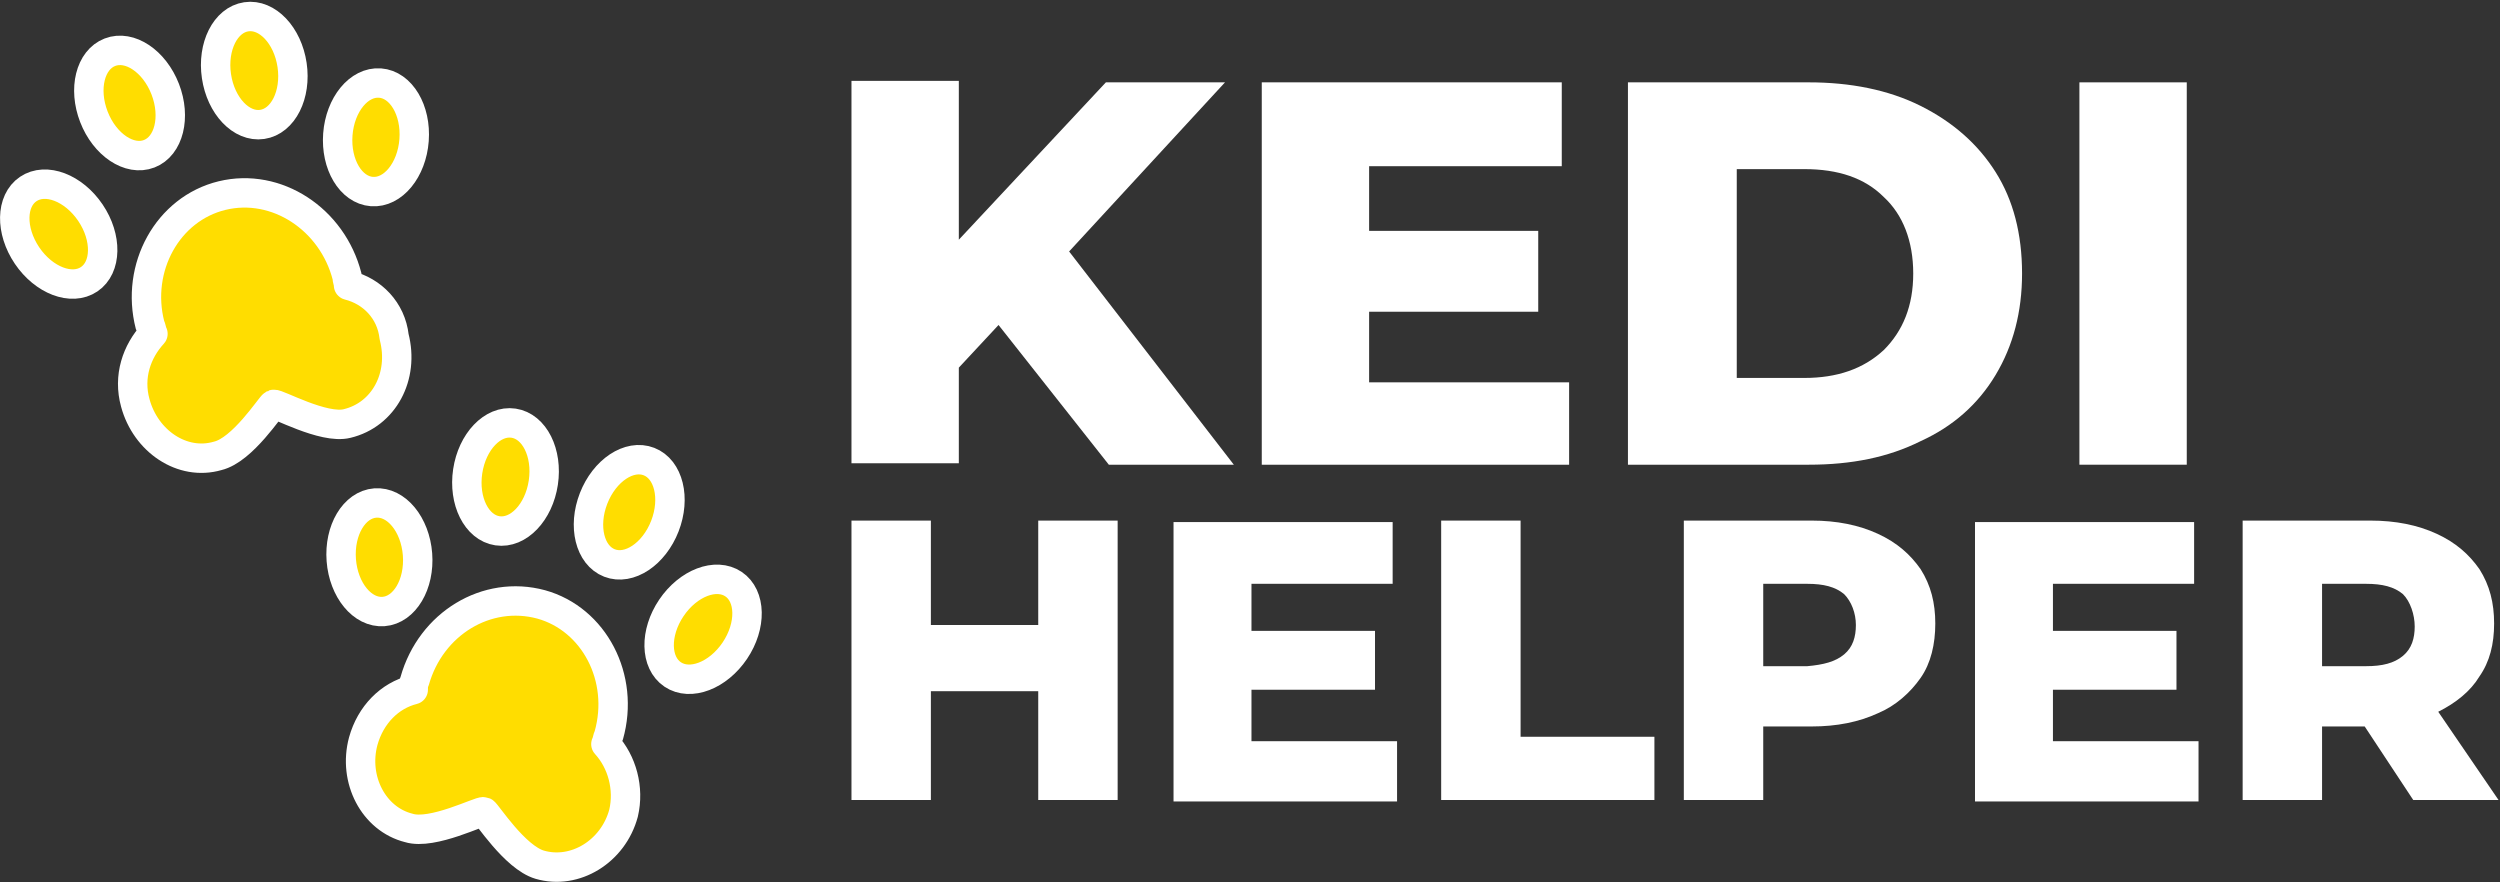 <?xml version="1.0" encoding="utf-8"?>
<!-- Generator: Adobe Illustrator 27.9.0, SVG Export Plug-In . SVG Version: 6.00 Build 0)  -->
<svg version="1.1" id="emoji" xmlns="http://www.w3.org/2000/svg" xmlns:xlink="http://www.w3.org/1999/xlink" x="0px" y="0px"
	 viewBox="0 0 170 60" style="enable-background:new 0 0 170 60;" xml:space="preserve">
<rect x="0" y="0" width="170" height="60" fill="#333333" stroke="none"/>
<style type="text/css">
	.st0{fill:#FFDD00;}
	.st1{fill:none;stroke:#FFFFFF;stroke-width:2;stroke-linecap:round;stroke-linejoin:round;stroke-miterlimit:111.111;}
	.st2{fill:none;stroke:#FFFFFF;stroke-width:2;stroke-linecap:round;stroke-linejoin:round;stroke-miterlimit:111.113;}
	.st3{fill:none;stroke:#FFFFFF;stroke-width:2;stroke-linecap:round;stroke-linejoin:round;stroke-miterlimit:111.109;}
	.st4{fill:none;stroke:#FFFFFF;stroke-width:2;stroke-linecap:round;stroke-linejoin:round;stroke-miterlimit:111.111;}
	.st5{fill:none;stroke:#FFFFFF;stroke-width:2;stroke-linecap:round;stroke-linejoin:round;stroke-miterlimit:111.11;}
	.st6{fill:none;stroke:#FFFFFF;stroke-width:2;stroke-linecap:round;stroke-linejoin:round;stroke-miterlimit:111.116;}
	.st7{fill:none;stroke:#FFFFFF;stroke-width:2;stroke-linecap:round;stroke-linejoin:round;stroke-miterlimit:111.113;}
	.st8{fill:none;stroke:#FFFFFF;stroke-width:2;stroke-linecap:round;stroke-linejoin:round;stroke-miterlimit:111.117;}
	.st9{fill:none;stroke:#FFFFFF;stroke-width:2;stroke-linecap:round;stroke-linejoin:round;stroke-miterlimit:111.112;}
	.st10{fill:#FFFFFF;}
</style>
<g id="SVGRepo_bgCarrier">
</g>
<g id="SVGRepo_tracerCarrier">
</g>
<g id="color">
	<path class="st0" d="M1.2,13.1c0,0-0.4,2.7-0.2,3.1C1.3,16.6,3.3,19,3.7,19s2.5,0.2,2.5,0.2l1.4-2.8l-1.6-2.8l-3-1.2L1.2,13.1z"/>
	<polygon class="st0" points="6.1,5.2 5.9,7.9 8,10.2 10.2,10.2 11.3,8.6 10.8,5.7 8.6,3.2 	"/>
	<path class="st0" d="M16.2,2l-1.9,2.5l1.1,2.1l1.1,1.3L18.9,8l0.7-2.1l-0.2-2.7c0,0-0.7-1.1-1.1-1.1C18,2,16.2,2,16.2,2z"/>
	<path class="st0" d="M24.2,5.5l-1,3c0,0,0.2,3.2,0.4,3.4c0.2,0.2,2.6,1.2,2.6,1.2l1.6-2.3l0.3-3.5l-1.7-1.8L24.2,5.5z"/>
	<path class="st0" d="M11.7,15.2c-0.1,0.2-1.6,3.5-1.6,3.5l0.3,3.5l-1.1,3.3l0.7,3.3l2.8,2l3.5-0.5l2.1-2.5l5.1,1.4
		c0,0,3.4-2,3.4-2.2c-0.1-0.2,0.6-4.2,0.6-4.2s-2.8-3.5-3.5-3.4c0,0-1.1-4.4-4.2-5.3c-3.1-0.9-5.9-0.5-5.9-0.5L11.7,15.2z"/>
	<path class="st0" d="M24.3,34.6c0,0-1.2,3.1-1.1,3.4c0.2,0.2,1.4,3.2,1.4,3.2s2.5,0.4,2.6,0.2c0.1-0.2,1.1-2.9,1.1-2.9l-0.1-3.1
		L24.3,34.6z"/>
	<polygon class="st0" points="33.5,29.2 31.8,32.3 33,35.8 36.6,34.3 37.1,31.8 36.2,29.4 	"/>
	<path class="st0" d="M42.4,31.4c-0.1,0.2-2.4,3.4-2.4,3.4l0.9,3.1l2.8-0.1l2-3l-0.6-2.9L42.4,31.4z"/>
	<path class="st0" d="M47.7,39.3l-2.5,3L44.8,45l1.4,1l3.7-1c0,0,1-2.1,1-2.4s-0.4-2.8-0.4-2.8L47.7,39.3z"/>
	<path class="st0" d="M30.4,42.6c-0.2,1-2.1,4.4-2.1,4.4s-2.9,1.9-3,2.2c-0.2,0.3-0.7,3.5-0.7,3.5l1.5,2.8l2.4,1.2l4.7-1.4l3.2,3.4
		c0,0,3.2,0.5,4.5-0.9c1.3-1.4,1.9-4.2,1.9-4.2l-1.5-2.9l0.6-3.9c0,0-1.1-5.2-3.7-5.7C35.4,40.6,30.6,41.4,30.4,42.6z"/>
</g>
<g id="hair">
</g>
<g id="skin">
</g>
<g id="skin-shadow">
</g>
<g id="line">
	<path class="st1" d="M23.7,19.4c0-0.2-0.1-0.4-0.1-0.6c-1-3.9-4.8-6.4-8.5-5.5s-5.9,4.9-4.9,8.8c0.1,0.2,0.1,0.4,0.2,0.6
		c-1.1,1.2-1.7,2.9-1.2,4.7c0.7,2.6,3.2,4.3,5.6,3.6c1.7-0.4,3.6-3.4,3.8-3.5c0.2-0.1,3.4,1.7,5,1.3c2.5-0.6,3.9-3.2,3.2-5.9
		C26.6,21.1,25.3,19.8,23.7,19.4z"/>
	<ellipse transform="matrix(0.933 -0.361 0.361 0.933 -1.927 3.649)" class="st2" cx="8.8" cy="7" rx="2.6" ry="3.7"/>
	<ellipse transform="matrix(0.829 -0.56 0.56 0.829 -8.227 4.979)" class="st3" cx="4" cy="15.9" rx="2.6" ry="3.7"/>
	
		<ellipse transform="matrix(7.479989e-02 -0.997 0.997 7.479989e-02 14.378 34.164)" class="st4" cx="25.6" cy="9.3" rx="3.7" ry="2.6"/>
	<ellipse transform="matrix(0.989 -0.146 0.146 0.989 -0.52 2.579)" class="st5" cx="17.3" cy="4.8" rx="2.6" ry="3.7"/>
	<path class="st1" d="M41.2,50.6c0.1-0.2,0.1-0.4,0.2-0.6c1.1-3.9-1-7.9-4.6-8.9c-3.7-1-7.5,1.3-8.6,5.2c-0.1,0.2-0.1,0.4-0.1,0.6
		c-1.6,0.4-2.9,1.7-3.4,3.5c-0.7,2.6,0.7,5.3,3.1,5.9c1.6,0.5,4.9-1.2,5.1-1.1c0.2,0.1,2.1,3.1,3.8,3.6c2.4,0.7,5-0.9,5.7-3.5
		C42.8,53.6,42.3,51.8,41.2,50.6z"/>
	<ellipse transform="matrix(0.148 -0.989 0.989 0.148 -2.859 61.646)" class="st6" cx="34.4" cy="32.5" rx="3.7" ry="2.6"/>
	
		<ellipse transform="matrix(0.997 -7.629886e-02 7.629886e-02 0.997 -2.815 2.076)" class="st7" cx="25.8" cy="37.9" rx="2.6" ry="3.7"/>
	<ellipse transform="matrix(0.559 -0.83 0.83 0.559 -14.434 58.541)" class="st8" cx="47.8" cy="42.8" rx="3.7" ry="2.6"/>
	<ellipse transform="matrix(0.363 -0.932 0.932 0.363 -5.183 62.092)" class="st9" cx="42.8" cy="34.8" rx="3.7" ry="2.6"/>
</g>
<path class="st10" d="M67.9,22.1l-2.7,2.9v6.5h-7.3v-26h7.3v10.8L75.2,5.6h8.1L72.7,17.1l11.2,14.5h-8.5L67.9,22.1z"/>
<path class="st10" d="M106.7,25.9v5.7H85.8v-26h20.4v5.7H93.1v4.4h11.5v5.5H93.1v4.8H106.7z"/>
<path class="st10" d="M110.7,5.6H123c2.8,0,5.4,0.5,7.6,1.6c2.2,1.1,3.9,2.6,5.1,4.5s1.8,4.2,1.8,6.9c0,2.6-0.6,4.9-1.8,6.9
	s-2.9,3.5-5.1,4.5c-2.2,1.1-4.7,1.6-7.6,1.6h-12.3V5.6z M122.7,25.7c2.2,0,4-0.6,5.4-1.9c1.3-1.3,2-3,2-5.2c0-2.2-0.7-4-2-5.2
	c-1.3-1.3-3.1-1.9-5.4-1.9h-4.6v14.2H122.7z"/>
<path class="st10" d="M141.4,5.6h7.3v26h-7.3V5.6z"/>
<path class="st10" d="M76,35.4v19h-5.4V47h-7.3v7.4h-5.4v-19h5.4v7.1h7.3v-7.1H76z"/>
<path class="st10" d="M95,50.3v4.2H79.8v-19h14.9v4.2h-9.6v3.2h8.4v4h-8.4v3.5H95z"/>
<path class="st10" d="M98,35.4h5.4v14.7h9.1v4.3H98V35.4z"/>
<path class="st10" d="M127.7,36.3c1.3,0.6,2.2,1.4,2.9,2.4c0.7,1.1,1,2.3,1,3.7s-0.3,2.7-1,3.7c-0.7,1-1.7,1.9-2.9,2.4
	c-1.3,0.6-2.8,0.9-4.5,0.9h-3.3v5h-5.4v-19h8.7C124.9,35.4,126.4,35.7,127.7,36.3z M125.4,44.5c0.6-0.5,0.8-1.2,0.8-2
	s-0.3-1.6-0.8-2.1c-0.6-0.5-1.4-0.7-2.5-0.7h-3v5.6h3C124,45.2,124.8,45,125.4,44.5z"/>
<path class="st10" d="M149.5,50.3v4.2h-15.2v-19h14.9v4.2h-9.6v3.2h8.4v4h-8.4v3.5H149.5z"/>
<path class="st10" d="M160.8,49.4h-2.9v5h-5.4v-19h8.7c1.7,0,3.2,0.3,4.5,0.9c1.3,0.6,2.2,1.4,2.9,2.4c0.7,1.1,1,2.3,1,3.7
	c0,1.4-0.3,2.6-1,3.6c-0.6,1-1.6,1.8-2.8,2.4l4.1,6h-5.8L160.8,49.4z M163.4,40.4c-0.6-0.5-1.4-0.7-2.5-0.7h-3v5.6h3
	c1.1,0,1.9-0.2,2.5-0.7c0.6-0.5,0.8-1.2,0.8-2S163.9,40.9,163.4,40.4z"/>
</svg>
